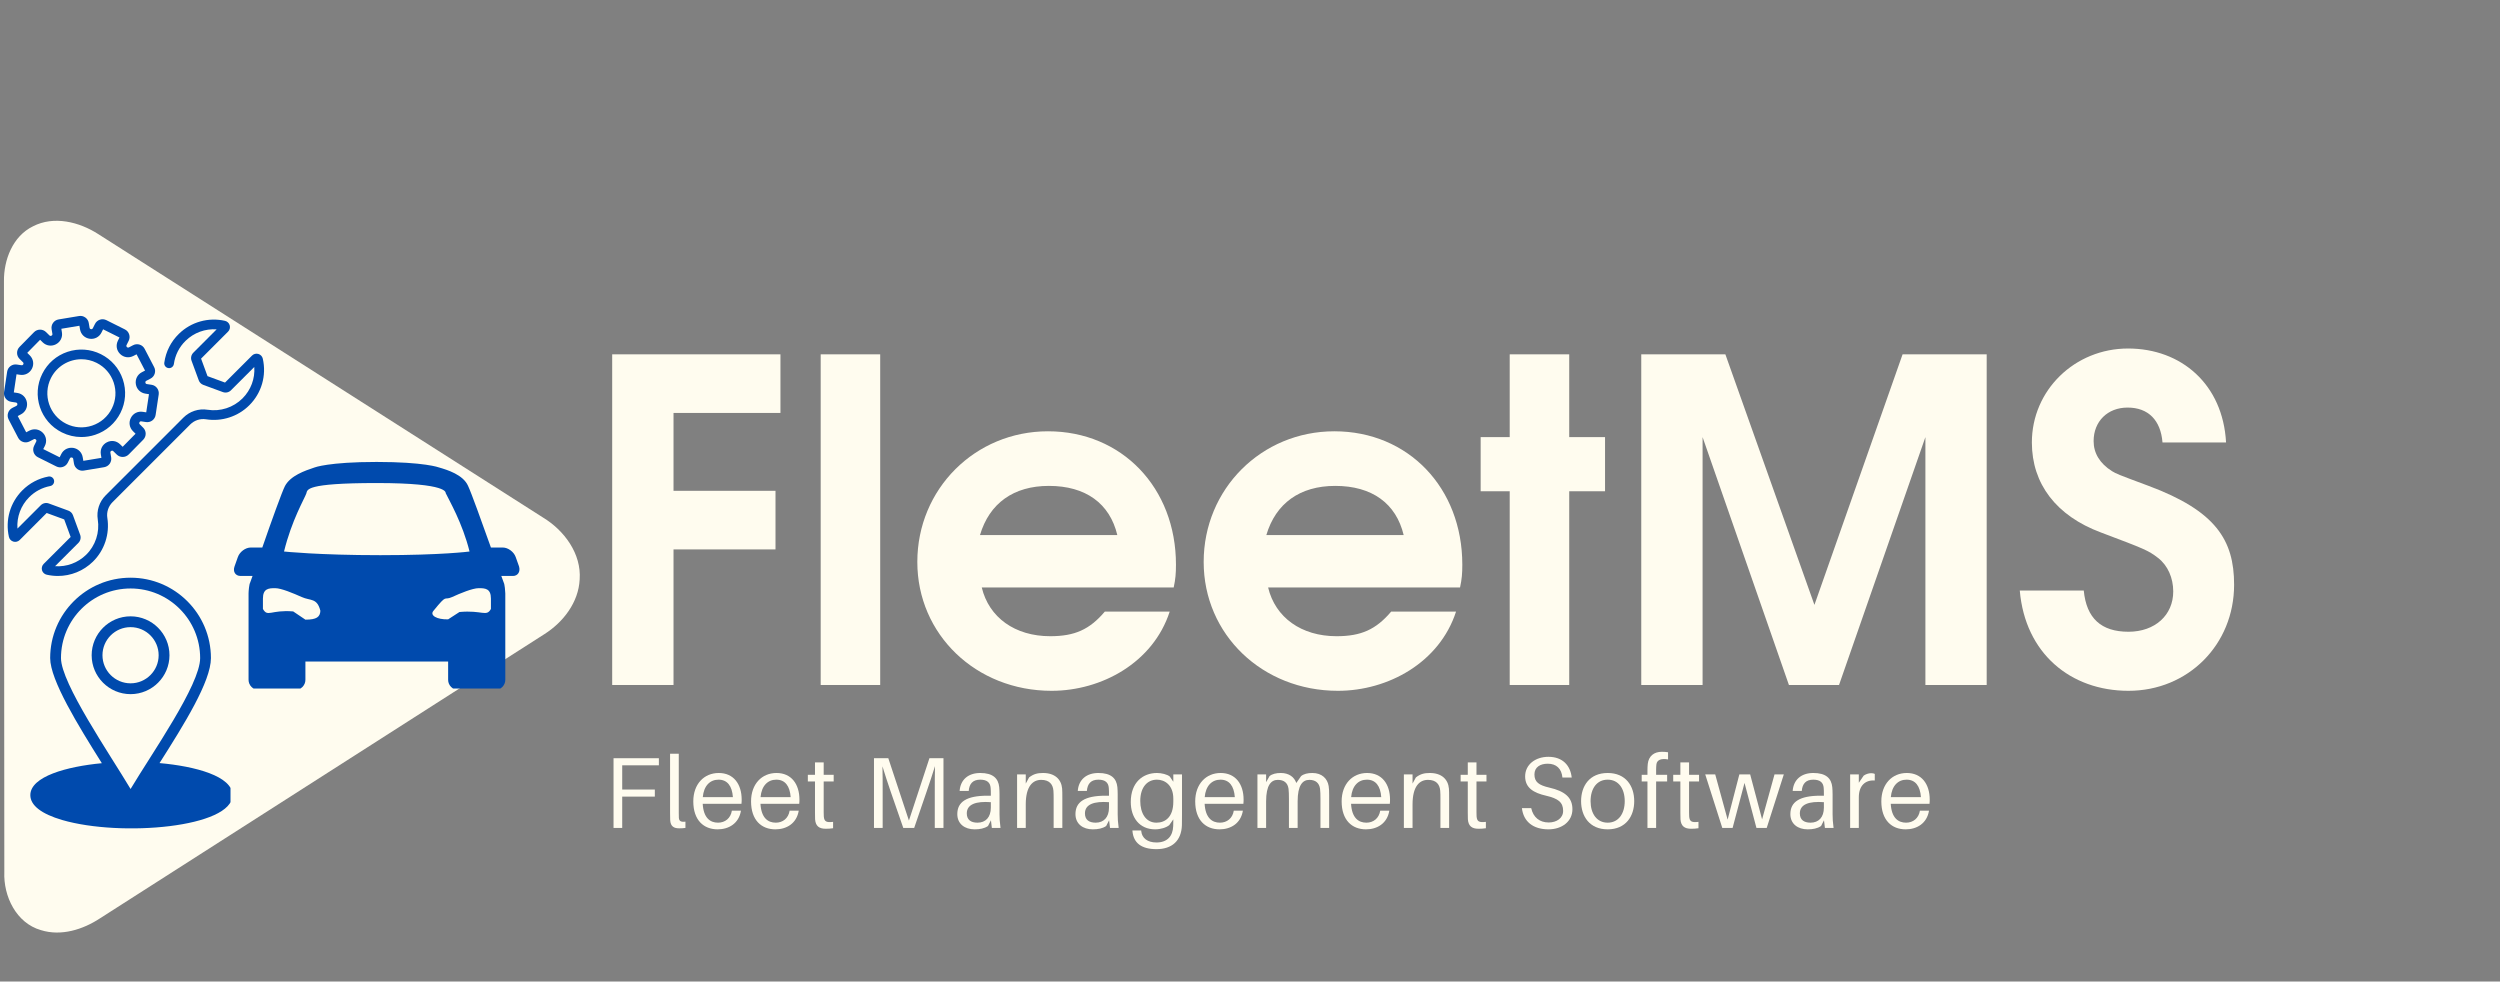 <svg xmlns="http://www.w3.org/2000/svg" xmlns:xlink="http://www.w3.org/1999/xlink" width="461" zoomAndPan="magnify" viewBox="0 0 345.75 135.75" height="181" preserveAspectRatio="xMidYMid meet" version="1.0"><rect x="0" y="0" width="345.75" height="135.75" fill="#808080" stroke="none"/><defs><g/><clipPath id="31d137d36a"><path d="M 0.441 30 L 80.449 30 L 80.449 129 L 0.441 129 Z M 0.441 30 " clip-rule="nonzero"/></clipPath><clipPath id="b88f191ddc"><path d="M 32.18 63.781 L 71.855 63.781 L 71.855 95.223 L 32.18 95.223 Z M 32.18 63.781 " clip-rule="nonzero"/></clipPath><clipPath id="8d5cea25f1"><path d="M 4.18 79.895 L 31.879 79.895 L 31.879 115 L 4.18 115 Z M 4.18 79.895 " clip-rule="nonzero"/></clipPath><clipPath id="fb62601aa7"><path d="M 0.441 43.652 L 22 43.652 L 22 66 L 0.441 66 Z M 0.441 43.652 " clip-rule="nonzero"/></clipPath><clipPath id="8b5163f44d"><path d="M 1 44 L 37 44 L 37 79.59 L 1 79.59 Z M 1 44 " clip-rule="nonzero"/></clipPath></defs><g clip-path="url(#31d137d36a)"><path fill="#fffcef" d="M 80.168 80.141 C 80.012 83.309 77.902 86.043 75.301 87.695 C 54.812 100.797 34.328 113.91 13.832 127.004 C 11.465 128.562 8.453 129.512 5.66 128.637 C 2.242 127.66 0.461 123.949 0.598 120.59 C 0.562 93.363 0.574 66.141 0.547 38.914 C 0.508 35.949 1.754 32.668 4.559 31.301 C 7.465 29.801 10.973 30.695 13.594 32.379 C 34.098 45.438 54.598 58.512 75.098 71.574 C 78.035 73.355 80.426 76.574 80.168 80.141 Z M 80.168 80.141 " fill-opacity="1" fill-rule="nonzero"/></g><g clip-path="url(#b88f191ddc)"><path fill="#004aad" d="M 71.785 78.344 L 71.32 77.035 C 71.066 76.316 70.262 75.723 69.543 75.723 L 67.895 75.723 C 66.672 72.301 65.191 68.156 64.727 67.184 C 64.051 65.664 61.895 64.988 60.711 64.648 C 60.711 64.648 58.723 63.887 52.086 63.887 C 45.449 63.887 43.508 64.648 43.508 64.648 C 42.113 65.113 40.168 65.789 39.406 67.227 C 39.027 67.945 37.504 72.172 36.277 75.723 L 34.672 75.723 C 33.953 75.723 33.152 76.316 32.898 77.035 L 32.434 78.344 C 32.18 79.062 32.559 79.656 33.277 79.656 L 34.926 79.656 C 34.715 80.246 34.59 80.586 34.59 80.586 C 34.461 80.797 34.375 81.77 34.375 82.062 L 34.375 94.027 C 34.375 94.785 35.012 95.422 35.77 95.422 L 40.844 95.422 C 41.605 95.422 42.238 94.785 42.238 94.027 L 42.238 91.488 L 61.977 91.488 L 61.977 94.027 C 61.977 94.785 62.613 95.422 63.371 95.422 L 68.488 95.422 C 69.25 95.422 69.883 94.785 69.883 94.027 L 69.883 82.062 C 69.883 81.809 69.797 80.797 69.672 80.586 C 69.672 80.586 69.543 80.246 69.332 79.656 L 70.938 79.656 C 71.617 79.656 71.996 79.062 71.785 78.344 Z M 42.238 85.699 L 40.547 84.559 C 37.418 84.305 37.039 85.402 36.363 84.219 L 36.363 82.781 C 36.363 81.387 37.168 81.344 38.055 81.344 C 38.898 81.344 40.59 82.062 41.73 82.57 C 42.957 83.121 43.844 82.656 44.309 84.473 C 44.266 85.32 43.801 85.699 42.238 85.699 Z M 39.281 76.273 C 40.336 71.961 42.113 68.961 42.367 68.242 C 42.535 67.734 42.113 66.805 52.129 66.805 C 62.148 66.805 61.598 68.156 61.641 68.199 C 62.105 69.172 63.965 72.344 64.938 76.273 C 64.938 76.273 61.176 76.781 52.594 76.781 C 44.016 76.781 39.281 76.273 39.281 76.273 Z M 59.949 84.473 C 61.938 82.023 61.301 83.121 62.527 82.57 C 63.625 82.062 65.359 81.344 66.203 81.344 C 67.094 81.344 67.895 81.387 67.895 82.781 L 67.895 84.219 C 67.262 85.359 66.711 84.348 63.543 84.641 L 61.977 85.656 C 60.414 85.699 59.398 85.105 59.949 84.473 Z M 59.949 84.473 " fill-opacity="1" fill-rule="nonzero"/></g><g clip-path="url(#8d5cea25f1)"><path fill="#004aad" d="M 22.062 105.535 C 25.461 100.184 29.172 94.246 29.172 91.012 C 29.172 84.879 24.188 79.895 18.059 79.895 C 11.926 79.895 6.938 84.879 6.938 91.012 C 6.938 94.059 10.801 100.32 14.086 105.551 C 9.273 106.004 4.195 107.379 4.195 109.969 C 4.195 111.379 5.723 112.566 8.609 113.41 C 16.754 115.781 32.152 114.445 32.152 109.969 C 32.152 107.336 26.973 105.969 22.062 105.535 Z M 18.059 109.117 C 15.145 104.23 8.434 94.48 8.434 91.012 C 8.434 85.703 12.75 81.387 18.059 81.387 C 23.363 81.387 27.68 85.703 27.68 91.012 C 27.68 94.711 21 104.188 18.059 109.117 Z M 18.059 109.117 " fill-opacity="1" fill-rule="nonzero"/></g><path fill="#004aad" d="M 18.059 85.238 C 15.09 85.238 12.676 87.652 12.676 90.621 C 12.676 93.586 15.09 96 18.059 96 C 21.023 96 23.438 93.586 23.438 90.621 C 23.438 87.652 21.023 85.238 18.059 85.238 Z M 18.059 94.504 C 15.914 94.504 14.172 92.762 14.172 90.621 C 14.172 88.477 15.914 86.734 18.059 86.734 C 20.199 86.734 21.941 88.477 21.941 90.621 C 21.941 92.762 20.199 94.504 18.059 94.504 Z M 18.059 94.504 " fill-opacity="1" fill-rule="nonzero"/><g clip-path="url(#fb62601aa7)"><path fill="#004aad" d="M 2.277 56.121 L 1.691 56.422 C 1.117 56.723 0.895 57.434 1.191 58.008 L 2.512 60.547 C 2.809 61.121 3.52 61.348 4.094 61.047 L 4.684 60.742 C 4.809 60.676 4.906 60.73 4.961 60.785 C 5.02 60.84 5.074 60.934 5.008 61.066 L 4.715 61.656 C 4.426 62.238 4.66 62.945 5.238 63.234 L 7.797 64.512 C 8.078 64.652 8.398 64.676 8.695 64.574 C 8.992 64.477 9.234 64.266 9.375 63.984 L 9.668 63.395 C 9.734 63.266 9.84 63.254 9.922 63.266 C 10 63.277 10.098 63.32 10.125 63.465 L 10.23 64.113 C 10.281 64.422 10.453 64.695 10.707 64.879 C 10.91 65.02 11.145 65.098 11.387 65.098 C 11.453 65.098 11.52 65.09 11.582 65.082 L 14.406 64.613 C 14.715 64.559 14.988 64.391 15.172 64.137 C 15.352 63.879 15.426 63.57 15.375 63.258 L 15.266 62.609 C 15.242 62.469 15.32 62.395 15.391 62.355 C 15.465 62.32 15.57 62.297 15.672 62.398 L 16.141 62.859 C 16.602 63.316 17.348 63.309 17.805 62.848 L 19.812 60.809 C 20.266 60.344 20.262 59.598 19.797 59.145 L 19.332 58.684 C 19.227 58.582 19.25 58.477 19.285 58.406 C 19.32 58.332 19.395 58.254 19.535 58.273 L 20.184 58.371 C 20.496 58.418 20.805 58.34 21.059 58.156 C 21.312 57.969 21.477 57.695 21.523 57.383 L 21.949 54.555 C 22.043 53.914 21.602 53.312 20.961 53.215 L 20.309 53.117 C 20.168 53.098 20.121 53 20.109 52.918 C 20.094 52.84 20.105 52.734 20.234 52.664 L 20.816 52.363 C 21.098 52.219 21.301 51.973 21.395 51.676 C 21.492 51.375 21.465 51.055 21.32 50.777 L 20 48.238 C 19.699 47.664 18.988 47.438 18.414 47.738 L 17.828 48.043 C 17.699 48.109 17.605 48.055 17.547 48 C 17.492 47.941 17.438 47.848 17.504 47.719 L 17.797 47.129 C 17.938 46.848 17.961 46.531 17.859 46.234 C 17.762 45.934 17.551 45.695 17.27 45.555 L 14.711 44.277 C 14.434 44.137 14.113 44.113 13.816 44.211 C 13.516 44.312 13.277 44.52 13.137 44.801 L 12.84 45.391 C 12.773 45.523 12.668 45.535 12.59 45.523 C 12.508 45.512 12.41 45.469 12.387 45.324 L 12.277 44.672 C 12.227 44.363 12.059 44.09 11.801 43.91 C 11.547 43.727 11.234 43.652 10.926 43.707 L 8.105 44.176 C 7.793 44.227 7.523 44.395 7.34 44.652 C 7.156 44.906 7.086 45.219 7.137 45.527 L 7.246 46.176 C 7.27 46.32 7.188 46.391 7.117 46.43 C 7.047 46.465 6.941 46.488 6.836 46.387 L 6.367 45.926 C 5.906 45.473 5.16 45.477 4.707 45.938 L 2.699 47.98 C 2.242 48.441 2.25 49.188 2.711 49.641 L 3.18 50.102 C 3.281 50.203 3.262 50.309 3.227 50.383 C 3.191 50.453 3.117 50.531 2.973 50.512 L 2.324 50.414 C 1.688 50.316 1.086 50.762 0.988 51.402 L 0.562 54.234 C 0.465 54.875 0.91 55.473 1.551 55.57 L 2.199 55.668 C 2.344 55.691 2.391 55.789 2.402 55.867 C 2.414 55.945 2.406 56.055 2.277 56.121 Z M 2.398 54.344 L 1.91 54.273 L 2.285 51.762 L 2.773 51.836 C 3.465 51.938 4.109 51.602 4.422 50.98 C 4.734 50.355 4.613 49.637 4.117 49.148 L 3.766 48.801 L 5.547 46.992 L 5.898 47.34 C 6.395 47.828 7.117 47.938 7.734 47.617 C 8.352 47.293 8.68 46.645 8.562 45.957 L 8.484 45.469 L 10.984 45.051 L 11.066 45.543 C 11.18 46.23 11.699 46.742 12.391 46.848 C 13.078 46.949 13.727 46.613 14.035 45.992 L 14.258 45.543 L 16.527 46.676 L 16.305 47.121 C 15.996 47.746 16.113 48.465 16.609 48.953 C 17.105 49.441 17.828 49.551 18.445 49.227 L 18.887 49 L 20.059 51.25 L 19.617 51.48 C 19 51.801 18.676 52.453 18.789 53.141 C 18.902 53.828 19.422 54.336 20.109 54.441 L 20.602 54.516 L 20.223 57.027 L 19.734 56.953 C 19.047 56.848 18.398 57.184 18.09 57.809 C 17.777 58.43 17.898 59.148 18.395 59.637 L 18.746 59.984 L 16.965 61.793 L 16.609 61.445 C 16.113 60.957 15.395 60.848 14.777 61.172 C 14.156 61.492 13.832 62.145 13.945 62.832 L 14.027 63.32 L 11.523 63.734 L 11.441 63.246 C 11.328 62.559 10.809 62.047 10.121 61.941 C 10.035 61.93 9.953 61.926 9.875 61.926 C 9.281 61.926 8.746 62.25 8.473 62.797 L 8.25 63.242 L 5.98 62.109 L 6.207 61.664 C 6.516 61.039 6.398 60.32 5.902 59.832 C 5.402 59.344 4.684 59.234 4.066 59.555 L 3.621 59.785 L 2.453 57.535 L 2.891 57.309 C 3.512 56.988 3.836 56.336 3.723 55.648 C 3.605 54.961 3.09 54.449 2.398 54.344 Z M 2.398 54.344 " fill-opacity="1" fill-rule="nonzero"/></g><path fill="#004aad" d="M 8.555 59.801 C 9.406 60.227 10.324 60.441 11.25 60.441 C 11.895 60.441 12.539 60.34 13.168 60.129 C 14.699 59.617 15.941 58.539 16.664 57.094 C 17.387 55.652 17.5 54.012 16.992 52.48 C 16.48 50.949 15.402 49.707 13.957 48.984 C 12.512 48.262 10.875 48.148 9.34 48.656 C 7.809 49.168 6.57 50.246 5.848 51.691 C 4.355 54.672 5.57 58.312 8.555 59.801 Z M 7.043 52.289 C 7.867 50.641 9.535 49.684 11.262 49.684 C 11.969 49.684 12.688 49.844 13.359 50.18 C 14.484 50.742 15.324 51.711 15.723 52.902 C 16.121 54.098 16.031 55.371 15.469 56.496 C 14.906 57.621 13.938 58.461 12.746 58.859 C 11.551 59.258 10.277 59.168 9.152 58.605 C 6.828 57.445 5.883 54.613 7.043 52.289 Z M 7.043 52.289 " fill-opacity="1" fill-rule="nonzero"/><g clip-path="url(#8b5163f44d)"><path fill="#004aad" d="M 36.344 49.602 C 36.273 49.289 36.039 49.039 35.727 48.949 C 35.418 48.859 35.086 48.945 34.859 49.172 L 31.121 52.91 L 28.699 52.02 L 27.809 49.598 L 31.547 45.859 C 31.773 45.633 31.859 45.297 31.77 44.988 C 31.68 44.68 31.43 44.445 31.113 44.371 C 28.809 43.852 26.426 44.523 24.738 46.172 C 23.637 47.246 22.938 48.621 22.723 50.152 C 22.668 50.516 22.922 50.855 23.289 50.906 C 23.656 50.961 23.992 50.707 24.047 50.34 C 24.223 49.105 24.781 47.996 25.672 47.129 C 26.824 46.004 28.379 45.441 29.961 45.551 L 26.738 48.777 C 26.445 49.07 26.348 49.508 26.492 49.891 L 27.488 52.602 C 27.594 52.895 27.824 53.121 28.117 53.23 L 30.828 54.227 C 31.215 54.367 31.648 54.273 31.941 53.98 L 35.168 50.754 C 35.281 52.359 34.699 53.938 33.539 55.098 C 32.277 56.359 30.469 56.949 28.699 56.668 C 27.484 56.477 26.238 56.883 25.363 57.758 L 14.613 68.508 C 13.738 69.383 13.332 70.625 13.52 71.828 C 13.805 73.633 13.203 75.465 11.91 76.727 C 10.754 77.852 9.199 78.414 7.617 78.305 L 10.844 75.078 C 11.133 74.789 11.23 74.352 11.086 73.965 L 10.09 71.254 C 9.984 70.961 9.754 70.734 9.465 70.625 L 6.75 69.629 C 6.367 69.488 5.93 69.586 5.641 69.875 L 2.414 73.102 C 2.301 71.496 2.879 69.918 4.039 68.758 C 4.836 67.961 5.84 67.43 6.945 67.219 C 7.309 67.148 7.543 66.801 7.477 66.438 C 7.406 66.074 7.055 65.836 6.691 65.906 C 5.328 66.164 4.082 66.824 3.094 67.812 C 1.402 69.508 0.707 71.914 1.234 74.254 C 1.305 74.566 1.543 74.816 1.852 74.906 C 2.16 74.996 2.492 74.91 2.723 74.684 L 6.457 70.945 L 8.879 71.836 L 9.77 74.262 L 6.035 77.996 C 5.809 78.223 5.723 78.559 5.809 78.867 C 5.898 79.176 6.148 79.414 6.465 79.484 C 6.977 79.598 7.496 79.656 8.008 79.656 C 9.797 79.656 11.531 78.965 12.844 77.684 C 14.449 76.117 15.195 73.852 14.844 71.621 C 14.719 70.836 14.984 70.027 15.559 69.453 L 26.309 58.703 C 26.883 58.129 27.699 57.863 28.488 57.988 C 30.68 58.336 32.918 57.609 34.484 56.043 C 36.18 54.352 36.875 51.941 36.344 49.602 Z M 36.344 49.602 " fill-opacity="1" fill-rule="nonzero"/></g><g fill="#fffcef" fill-opacity="1"><g transform="translate(80.459, 94.734)"><g><path d="M 27.477 -37.625 L 27.477 -45.73 L 4.207 -45.73 L 4.207 0 L 12.688 0 L 12.688 -18.75 L 26.793 -18.75 L 26.793 -26.855 L 12.688 -26.855 L 12.688 -37.625 Z M 27.477 -37.625 "/></g></g></g><g fill="#fffcef" fill-opacity="1"><g transform="translate(110.161, 94.734)"><g><path d="M 11.57 0 L 11.57 -45.73 L 3.34 -45.73 L 3.34 0 Z M 11.57 0 "/></g></g></g><g fill="#fffcef" fill-opacity="1"><g transform="translate(125.011, 94.734)"><g><path d="M 37.625 -16.645 C 37.625 -27.289 30.137 -35.086 19.926 -35.086 C 9.84 -35.086 1.855 -27.105 1.855 -17.016 C 1.855 -6.992 9.961 0.805 20.422 0.805 C 27.352 0.805 34.469 -3.094 36.758 -10.148 L 27.785 -10.148 C 25.68 -7.672 23.637 -6.746 20.234 -6.746 C 15.348 -6.746 11.758 -9.344 10.766 -13.488 L 37.312 -13.488 C 37.562 -14.664 37.625 -15.41 37.625 -16.645 Z M 29.516 -20.73 L 10.52 -20.73 C 11.82 -25.125 15.16 -27.535 20.051 -27.535 C 25.125 -27.535 28.465 -25.125 29.516 -20.73 Z M 29.516 -20.73 "/></g></g></g><g fill="#fffcef" fill-opacity="1"><g transform="translate(164.613, 94.734)"><g><path d="M 37.625 -16.645 C 37.625 -27.289 30.137 -35.086 19.926 -35.086 C 9.84 -35.086 1.855 -27.105 1.855 -17.016 C 1.855 -6.992 9.961 0.805 20.422 0.805 C 27.352 0.805 34.469 -3.094 36.758 -10.148 L 27.785 -10.148 C 25.68 -7.672 23.637 -6.746 20.234 -6.746 C 15.348 -6.746 11.758 -9.344 10.766 -13.488 L 37.312 -13.488 C 37.562 -14.664 37.625 -15.41 37.625 -16.645 Z M 29.516 -20.73 L 10.52 -20.73 C 11.82 -25.125 15.16 -27.535 20.051 -27.535 C 25.125 -27.535 28.465 -25.125 29.516 -20.73 Z M 29.516 -20.73 "/></g></g></g><g fill="#fffcef" fill-opacity="1"><g transform="translate(204.215, 94.734)"><g><path d="M 17.762 -26.793 L 17.762 -34.281 L 12.809 -34.281 L 12.809 -45.73 L 4.578 -45.73 L 4.578 -34.281 L 0.559 -34.281 L 0.559 -26.793 L 4.578 -26.793 L 4.578 0 L 12.809 0 L 12.809 -26.793 Z M 17.762 -26.793 "/></g></g></g><g fill="#fffcef" fill-opacity="1"><g transform="translate(222.779, 94.734)"><g><path d="M 51.98 0 L 51.98 -45.73 L 40.348 -45.73 L 28.156 -11.078 L 15.84 -45.73 L 4.207 -45.73 L 4.207 0 L 12.688 0 L 12.688 -34.281 L 24.629 0 L 31.559 0 L 43.504 -34.281 L 43.504 0 Z M 51.98 0 "/></g></g></g><g fill="#fffcef" fill-opacity="1"><g transform="translate(278.469, 94.734)"><g><path d="M 30.508 -13.863 C 30.508 -20.051 27.969 -24.07 18.688 -27.535 C 14.355 -29.145 14.234 -29.207 13.613 -29.578 C 11.941 -30.633 11.078 -32.055 11.078 -33.727 C 11.078 -36.449 12.996 -38.367 15.781 -38.367 C 18.625 -38.367 20.359 -36.633 20.605 -33.539 L 29.395 -33.539 C 28.961 -41.586 23.207 -46.535 15.84 -46.535 C 8.477 -46.535 2.539 -40.781 2.539 -33.539 C 2.539 -27.785 5.941 -23.391 12.066 -21.102 C 18.133 -18.812 18.625 -18.625 19.988 -17.574 C 21.348 -16.523 22.09 -14.789 22.09 -12.934 C 22.09 -9.652 19.555 -7.363 15.902 -7.363 C 12.129 -7.363 10.086 -9.219 9.715 -13.059 L 0.867 -13.059 C 1.609 -4.395 7.859 0.805 15.902 0.805 C 24.133 0.805 30.508 -5.57 30.508 -13.863 Z M 30.508 -13.863 "/></g></g></g><g fill="#fffcef" fill-opacity="1"><g transform="translate(83.454, 114.503)"><g><path d="M 2.598 -8.66 L 7.668 -8.66 L 7.668 -9.641 L 1.398 -9.641 L 1.398 0 L 2.598 0 L 2.598 -4.332 L 7.109 -4.332 L 7.109 -5.309 L 2.598 -5.309 Z M 2.598 -8.66 "/></g></g></g><g fill="#fffcef" fill-opacity="1"><g transform="translate(91.694, 114.503)"><g><path d="M 2.18 -10.266 L 0.977 -10.266 L 0.977 -2.082 C 0.977 -1.676 0.977 -1.355 0.992 -1.105 C 1.035 -0.168 1.551 0.055 2.25 0.055 C 2.527 0.055 2.836 0.043 3.102 0 L 3.102 -0.867 C 2.445 -0.797 2.223 -0.949 2.191 -1.426 C 2.18 -1.664 2.18 -1.898 2.18 -2.125 Z M 2.18 -10.266 "/></g></g></g><g fill="#fffcef" fill-opacity="1"><g transform="translate(95.465, 114.503)"><g><path d="M 7.109 -3.91 C 7.109 -6.078 5.98 -7.598 3.938 -7.598 C 1.914 -7.598 0.418 -6.078 0.418 -3.676 C 0.418 -1.062 1.859 0.195 3.785 0.195 C 5.309 0.195 6.719 -0.602 7.012 -2.391 L 5.754 -2.391 C 5.586 -1.328 4.805 -0.727 3.84 -0.727 C 2.75 -0.727 1.828 -1.383 1.719 -3.34 L 7.082 -3.34 C 7.109 -3.605 7.109 -3.801 7.109 -3.91 Z M 3.91 -6.676 C 5.125 -6.676 5.785 -5.797 5.895 -4.262 L 1.73 -4.262 C 1.871 -5.84 2.738 -6.676 3.91 -6.676 Z M 3.91 -6.676 "/></g></g></g><g fill="#fffcef" fill-opacity="1"><g transform="translate(103.454, 114.503)"><g><path d="M 7.109 -3.91 C 7.109 -6.078 5.98 -7.598 3.938 -7.598 C 1.914 -7.598 0.418 -6.078 0.418 -3.676 C 0.418 -1.062 1.859 0.195 3.785 0.195 C 5.309 0.195 6.719 -0.602 7.012 -2.391 L 5.754 -2.391 C 5.586 -1.328 4.805 -0.727 3.84 -0.727 C 2.75 -0.727 1.828 -1.383 1.719 -3.34 L 7.082 -3.34 C 7.109 -3.605 7.109 -3.801 7.109 -3.91 Z M 3.91 -6.676 C 5.125 -6.676 5.785 -5.797 5.895 -4.262 L 1.73 -4.262 C 1.871 -5.84 2.738 -6.676 3.91 -6.676 Z M 3.91 -6.676 "/></g></g></g><g fill="#fffcef" fill-opacity="1"><g transform="translate(111.443, 114.503)"><g><path d="M 2.473 -6.426 L 3.855 -6.426 L 3.855 -7.348 L 2.473 -7.348 L 2.473 -9.066 L 1.27 -9.066 L 1.27 -7.348 L 0.281 -7.348 L 0.281 -6.426 L 1.27 -6.426 L 1.27 -2.109 C 1.27 -1.691 1.27 -1.383 1.285 -1.188 C 1.355 -0.266 1.828 0.113 2.75 0.113 C 3.086 0.113 3.422 0.098 3.773 0.043 L 3.773 -0.84 C 2.836 -0.727 2.543 -0.879 2.488 -1.594 C 2.473 -1.789 2.473 -1.914 2.473 -2.164 Z M 2.473 -6.426 "/></g></g></g><g fill="#fffcef" fill-opacity="1"><g transform="translate(116.136, 114.503)"><g/></g></g><g fill="#fffcef" fill-opacity="1"><g transform="translate(119.474, 114.503)"><g><path d="M 11.008 -9.641 L 9.066 -9.641 L 6.23 -1.02 L 3.379 -9.641 L 1.398 -9.641 L 1.398 0 L 2.598 0 L 2.598 -4.961 C 2.598 -6.145 2.598 -7.473 2.57 -8.52 C 2.879 -7.488 3.324 -6.145 3.715 -5 L 5.449 0 L 6.957 0 L 8.66 -4.973 C 9.066 -6.145 9.512 -7.5 9.836 -8.551 C 9.805 -7.5 9.805 -6.16 9.805 -4.961 L 9.805 0 L 11.008 0 Z M 11.008 -9.641 "/></g></g></g><g fill="#fffcef" fill-opacity="1"><g transform="translate(131.891, 114.503)"><g><path d="M 5.281 0 L 6.48 0 C 6.371 -0.824 6.344 -1.328 6.344 -1.887 L 6.344 -4.664 C 6.344 -4.988 6.328 -5.352 6.301 -5.645 C 6.176 -6.859 5.434 -7.598 3.676 -7.598 C 2.039 -7.598 0.938 -6.691 0.824 -5.113 L 2.082 -5.113 C 2.164 -6.133 2.668 -6.676 3.676 -6.676 C 4.664 -6.676 5.059 -6.23 5.113 -5.547 C 5.141 -5.266 5.141 -4.973 5.141 -4.652 L 5.141 -4.457 L 4.664 -4.457 C 1.762 -4.457 0.504 -3.59 0.504 -1.914 C 0.504 -0.543 1.551 0.195 2.891 0.195 C 3.605 0.195 4.246 0.082 4.75 -0.266 L 5.156 -1.062 Z M 3.297 -0.727 C 2.391 -0.727 1.816 -1.117 1.816 -2.012 C 1.816 -3.281 3.102 -3.715 5.141 -3.562 L 5.141 -2.809 C 5.141 -1.465 4.414 -0.727 3.297 -0.727 Z M 3.297 -0.727 "/></g></g></g><g fill="#fffcef" fill-opacity="1"><g transform="translate(139.628, 114.503)"><g><path d="M 7.266 -5.434 C 7.152 -6.734 6.246 -7.598 4.625 -7.598 C 3.871 -7.598 3.324 -7.473 2.695 -6.984 L 2.234 -6.133 L 2.234 -7.402 L 1.035 -7.402 L 1.035 0 L 2.234 0 L 2.234 -3.254 C 2.234 -5.785 3.215 -6.648 4.371 -6.648 C 5.52 -6.648 5.992 -6.008 6.062 -5.141 C 6.09 -4.762 6.09 -4.457 6.09 -4.078 L 6.09 0 L 7.293 0 L 7.293 -4.164 C 7.293 -4.762 7.293 -5.059 7.266 -5.434 Z M 7.266 -5.434 "/></g></g></g><g fill="#fffcef" fill-opacity="1"><g transform="translate(148.232, 114.503)"><g><path d="M 5.281 0 L 6.48 0 C 6.371 -0.824 6.344 -1.328 6.344 -1.887 L 6.344 -4.664 C 6.344 -4.988 6.328 -5.352 6.301 -5.645 C 6.176 -6.859 5.434 -7.598 3.676 -7.598 C 2.039 -7.598 0.938 -6.691 0.824 -5.113 L 2.082 -5.113 C 2.164 -6.133 2.668 -6.676 3.676 -6.676 C 4.664 -6.676 5.059 -6.23 5.113 -5.547 C 5.141 -5.266 5.141 -4.973 5.141 -4.652 L 5.141 -4.457 L 4.664 -4.457 C 1.762 -4.457 0.504 -3.59 0.504 -1.914 C 0.504 -0.543 1.551 0.195 2.891 0.195 C 3.605 0.195 4.246 0.082 4.75 -0.266 L 5.156 -1.062 Z M 3.297 -0.727 C 2.391 -0.727 1.816 -1.117 1.816 -2.012 C 1.816 -3.281 3.102 -3.715 5.141 -3.562 L 5.141 -2.809 C 5.141 -1.465 4.414 -0.727 3.297 -0.727 Z M 3.297 -0.727 "/></g></g></g><g fill="#fffcef" fill-opacity="1"><g transform="translate(155.969, 114.503)"><g><path d="M 7.5 -7.402 L 6.301 -7.402 L 6.301 -6.383 L 5.812 -7.109 C 5.434 -7.418 4.652 -7.598 4.039 -7.598 C 2.125 -7.598 0.418 -6.328 0.418 -3.59 C 0.418 -1.426 1.621 0.195 3.785 0.195 C 4.539 0.195 5.324 -0.043 5.742 -0.391 L 6.301 -1.188 L 6.301 -1.062 C 6.301 -0.84 6.301 -0.602 6.285 -0.25 C 6.23 1.172 5.434 2.012 3.969 2.012 C 2.695 2.012 1.969 1.383 1.871 0.477 L 1.859 0.348 L 0.645 0.348 L 0.656 0.488 C 0.809 2.055 1.859 2.934 3.969 2.934 C 6.105 2.934 7.418 1.789 7.488 -0.379 C 7.5 -0.781 7.5 -1.355 7.5 -1.816 Z M 3.969 -0.727 C 2.488 -0.727 1.73 -2.055 1.73 -3.73 C 1.73 -5.672 2.738 -6.676 4.039 -6.676 C 5.098 -6.676 6.301 -5.949 6.301 -4.039 L 6.301 -3.633 C 6.301 -1.508 5.195 -0.727 3.969 -0.727 Z M 3.969 -0.727 "/></g></g></g><g fill="#fffcef" fill-opacity="1"><g transform="translate(164.88, 114.503)"><g><path d="M 7.109 -3.91 C 7.109 -6.078 5.98 -7.598 3.938 -7.598 C 1.914 -7.598 0.418 -6.078 0.418 -3.676 C 0.418 -1.062 1.859 0.195 3.785 0.195 C 5.309 0.195 6.719 -0.602 7.012 -2.391 L 5.754 -2.391 C 5.586 -1.328 4.805 -0.727 3.84 -0.727 C 2.75 -0.727 1.828 -1.383 1.719 -3.34 L 7.082 -3.34 C 7.109 -3.605 7.109 -3.801 7.109 -3.91 Z M 3.91 -6.676 C 5.125 -6.676 5.785 -5.797 5.895 -4.262 L 1.73 -4.262 C 1.871 -5.84 2.738 -6.676 3.91 -6.676 Z M 3.91 -6.676 "/></g></g></g><g fill="#fffcef" fill-opacity="1"><g transform="translate(172.869, 114.503)"><g><path d="M 10.883 -5.797 C 10.715 -6.816 9.961 -7.598 8.633 -7.598 C 7.977 -7.598 7.445 -7.473 7.07 -7.168 L 6.41 -6.215 C 6.133 -7.027 5.406 -7.598 4.273 -7.598 C 3.617 -7.598 3.086 -7.473 2.711 -7.168 L 2.234 -6.328 L 2.234 -7.402 L 1.035 -7.402 L 1.035 0 L 2.234 0 L 2.234 -3.66 C 2.234 -5.91 2.918 -6.648 3.855 -6.648 C 4.695 -6.648 5.223 -6.246 5.336 -5.406 C 5.379 -5.027 5.391 -4.625 5.391 -3.969 L 5.391 0 L 6.594 0 L 6.594 -3.66 C 6.594 -5.91 7.277 -6.648 8.215 -6.648 C 9.051 -6.648 9.582 -6.246 9.695 -5.406 C 9.738 -5.027 9.75 -4.625 9.75 -3.969 L 9.75 0 L 10.953 0 L 10.953 -4.527 C 10.953 -5.125 10.938 -5.422 10.883 -5.797 Z M 10.883 -5.797 "/></g></g></g><g fill="#fffcef" fill-opacity="1"><g transform="translate(185.132, 114.503)"><g><path d="M 7.109 -3.91 C 7.109 -6.078 5.98 -7.598 3.938 -7.598 C 1.914 -7.598 0.418 -6.078 0.418 -3.676 C 0.418 -1.062 1.859 0.195 3.785 0.195 C 5.309 0.195 6.719 -0.602 7.012 -2.391 L 5.754 -2.391 C 5.586 -1.328 4.805 -0.727 3.84 -0.727 C 2.75 -0.727 1.828 -1.383 1.719 -3.34 L 7.082 -3.34 C 7.109 -3.605 7.109 -3.801 7.109 -3.91 Z M 3.91 -6.676 C 5.125 -6.676 5.785 -5.797 5.895 -4.262 L 1.73 -4.262 C 1.871 -5.84 2.738 -6.676 3.91 -6.676 Z M 3.91 -6.676 "/></g></g></g><g fill="#fffcef" fill-opacity="1"><g transform="translate(193.121, 114.503)"><g><path d="M 7.266 -5.434 C 7.152 -6.734 6.246 -7.598 4.625 -7.598 C 3.871 -7.598 3.324 -7.473 2.695 -6.984 L 2.234 -6.133 L 2.234 -7.402 L 1.035 -7.402 L 1.035 0 L 2.234 0 L 2.234 -3.254 C 2.234 -5.785 3.215 -6.648 4.371 -6.648 C 5.52 -6.648 5.992 -6.008 6.062 -5.141 C 6.09 -4.762 6.09 -4.457 6.09 -4.078 L 6.09 0 L 7.293 0 L 7.293 -4.164 C 7.293 -4.762 7.293 -5.059 7.266 -5.434 Z M 7.266 -5.434 "/></g></g></g><g fill="#fffcef" fill-opacity="1"><g transform="translate(201.724, 114.503)"><g><path d="M 2.473 -6.426 L 3.855 -6.426 L 3.855 -7.348 L 2.473 -7.348 L 2.473 -9.066 L 1.27 -9.066 L 1.27 -7.348 L 0.281 -7.348 L 0.281 -6.426 L 1.27 -6.426 L 1.27 -2.109 C 1.27 -1.691 1.27 -1.383 1.285 -1.188 C 1.355 -0.266 1.828 0.113 2.75 0.113 C 3.086 0.113 3.422 0.098 3.773 0.043 L 3.773 -0.84 C 2.836 -0.727 2.543 -0.879 2.488 -1.594 C 2.473 -1.789 2.473 -1.914 2.473 -2.164 Z M 2.473 -6.426 "/></g></g></g><g fill="#fffcef" fill-opacity="1"><g transform="translate(206.417, 114.503)"><g/></g></g><g fill="#fffcef" fill-opacity="1"><g transform="translate(209.755, 114.503)"><g><path d="M 4.387 -9.836 C 2.613 -9.836 1.172 -8.785 1.172 -7.125 C 1.172 -5.531 2.359 -4.848 4.066 -4.457 C 5.754 -4.066 6.426 -3.535 6.426 -2.359 C 6.426 -1.355 5.531 -0.754 4.43 -0.754 C 3.172 -0.754 2.289 -1.465 2.012 -2.738 L 0.727 -2.738 C 0.938 -0.879 2.277 0.195 4.398 0.195 C 6.258 0.195 7.711 -0.895 7.711 -2.586 C 7.711 -4.219 6.648 -5.086 4.527 -5.574 C 3.059 -5.91 2.457 -6.355 2.457 -7.402 C 2.457 -8.41 3.27 -8.883 4.289 -8.883 C 5.504 -8.883 6.215 -8.188 6.328 -6.969 L 7.613 -6.969 C 7.434 -8.617 6.383 -9.836 4.387 -9.836 Z M 4.387 -9.836 "/></g></g></g><g fill="#fffcef" fill-opacity="1"><g transform="translate(218.247, 114.503)"><g><path d="M 4.094 -7.598 C 1.578 -7.598 0.418 -5.797 0.418 -3.703 C 0.418 -1.621 1.578 0.195 4.094 0.195 C 6.609 0.195 7.766 -1.621 7.766 -3.703 C 7.766 -5.797 6.609 -7.598 4.094 -7.598 Z M 4.094 -0.727 C 2.598 -0.727 1.73 -1.969 1.73 -3.703 C 1.73 -5.449 2.598 -6.676 4.094 -6.676 C 5.586 -6.676 6.453 -5.449 6.453 -3.703 C 6.453 -1.969 5.586 -0.727 4.094 -0.727 Z M 4.094 -0.727 "/></g></g></g><g fill="#fffcef" fill-opacity="1"><g transform="translate(226.753, 114.503)"><g><path d="M 2.332 -8.828 C 2.43 -9.43 3.031 -9.641 3.938 -9.473 L 3.938 -10.465 C 3.688 -10.504 3.395 -10.531 3.086 -10.531 C 1.984 -10.531 1.258 -9.934 1.133 -8.855 C 1.105 -8.605 1.09 -8.242 1.09 -7.961 L 1.09 -7.348 L 0.293 -7.348 L 0.293 -6.426 L 1.09 -6.426 L 1.09 0 L 2.289 0 L 2.289 -6.426 L 3.812 -6.426 L 3.812 -7.348 L 2.289 -7.348 L 2.289 -8.074 C 2.289 -8.285 2.305 -8.633 2.332 -8.828 Z M 2.332 -8.828 "/></g></g></g><g fill="#fffcef" fill-opacity="1"><g transform="translate(231.125, 114.503)"><g><path d="M 2.473 -6.426 L 3.855 -6.426 L 3.855 -7.348 L 2.473 -7.348 L 2.473 -9.066 L 1.27 -9.066 L 1.27 -7.348 L 0.281 -7.348 L 0.281 -6.426 L 1.27 -6.426 L 1.27 -2.109 C 1.27 -1.691 1.27 -1.383 1.285 -1.188 C 1.355 -0.266 1.828 0.113 2.75 0.113 C 3.086 0.113 3.422 0.098 3.773 0.043 L 3.773 -0.84 C 2.836 -0.727 2.543 -0.879 2.488 -1.594 C 2.473 -1.789 2.473 -1.914 2.473 -2.164 Z M 2.473 -6.426 "/></g></g></g><g fill="#fffcef" fill-opacity="1"><g transform="translate(235.818, 114.503)"><g><path d="M 10.883 -7.402 L 9.598 -7.402 L 7.879 -1.188 L 6.23 -7.402 L 4.734 -7.402 L 3.113 -1.145 L 1.398 -7.402 L 0.016 -7.402 L 2.375 0 L 3.801 0 L 5.449 -6.23 L 7.098 0 L 8.52 0 Z M 10.883 -7.402 "/></g></g></g><g fill="#fffcef" fill-opacity="1"><g transform="translate(247.103, 114.503)"><g><path d="M 5.281 0 L 6.48 0 C 6.371 -0.824 6.344 -1.328 6.344 -1.887 L 6.344 -4.664 C 6.344 -4.988 6.328 -5.352 6.301 -5.645 C 6.176 -6.859 5.434 -7.598 3.676 -7.598 C 2.039 -7.598 0.938 -6.691 0.824 -5.113 L 2.082 -5.113 C 2.164 -6.133 2.668 -6.676 3.676 -6.676 C 4.664 -6.676 5.059 -6.23 5.113 -5.547 C 5.141 -5.266 5.141 -4.973 5.141 -4.652 L 5.141 -4.457 L 4.664 -4.457 C 1.762 -4.457 0.504 -3.59 0.504 -1.914 C 0.504 -0.543 1.551 0.195 2.891 0.195 C 3.605 0.195 4.246 0.082 4.75 -0.266 L 5.156 -1.062 Z M 3.297 -0.727 C 2.391 -0.727 1.816 -1.117 1.816 -2.012 C 1.816 -3.281 3.102 -3.715 5.141 -3.562 L 5.141 -2.809 C 5.141 -1.465 4.414 -0.727 3.297 -0.727 Z M 3.297 -0.727 "/></g></g></g><g fill="#fffcef" fill-opacity="1"><g transform="translate(254.84, 114.503)"><g><path d="M 3.938 -7.57 C 3.59 -7.57 3.215 -7.445 2.906 -7.234 L 2.234 -6.246 L 2.234 -7.402 L 1.035 -7.402 L 1.035 0 L 2.234 0 L 2.234 -4.219 C 2.234 -5.91 3.184 -6.648 4.441 -6.566 L 4.441 -7.473 C 4.301 -7.543 4.137 -7.57 3.938 -7.57 Z M 3.938 -7.57 "/></g></g></g><g fill="#fffcef" fill-opacity="1"><g transform="translate(259.771, 114.503)"><g><path d="M 7.109 -3.91 C 7.109 -6.078 5.98 -7.598 3.938 -7.598 C 1.914 -7.598 0.418 -6.078 0.418 -3.676 C 0.418 -1.062 1.859 0.195 3.785 0.195 C 5.309 0.195 6.719 -0.602 7.012 -2.391 L 5.754 -2.391 C 5.586 -1.328 4.805 -0.727 3.84 -0.727 C 2.75 -0.727 1.828 -1.383 1.719 -3.34 L 7.082 -3.34 C 7.109 -3.605 7.109 -3.801 7.109 -3.91 Z M 3.91 -6.676 C 5.125 -6.676 5.785 -5.797 5.895 -4.262 L 1.73 -4.262 C 1.871 -5.84 2.738 -6.676 3.91 -6.676 Z M 3.91 -6.676 "/></g></g></g></svg>